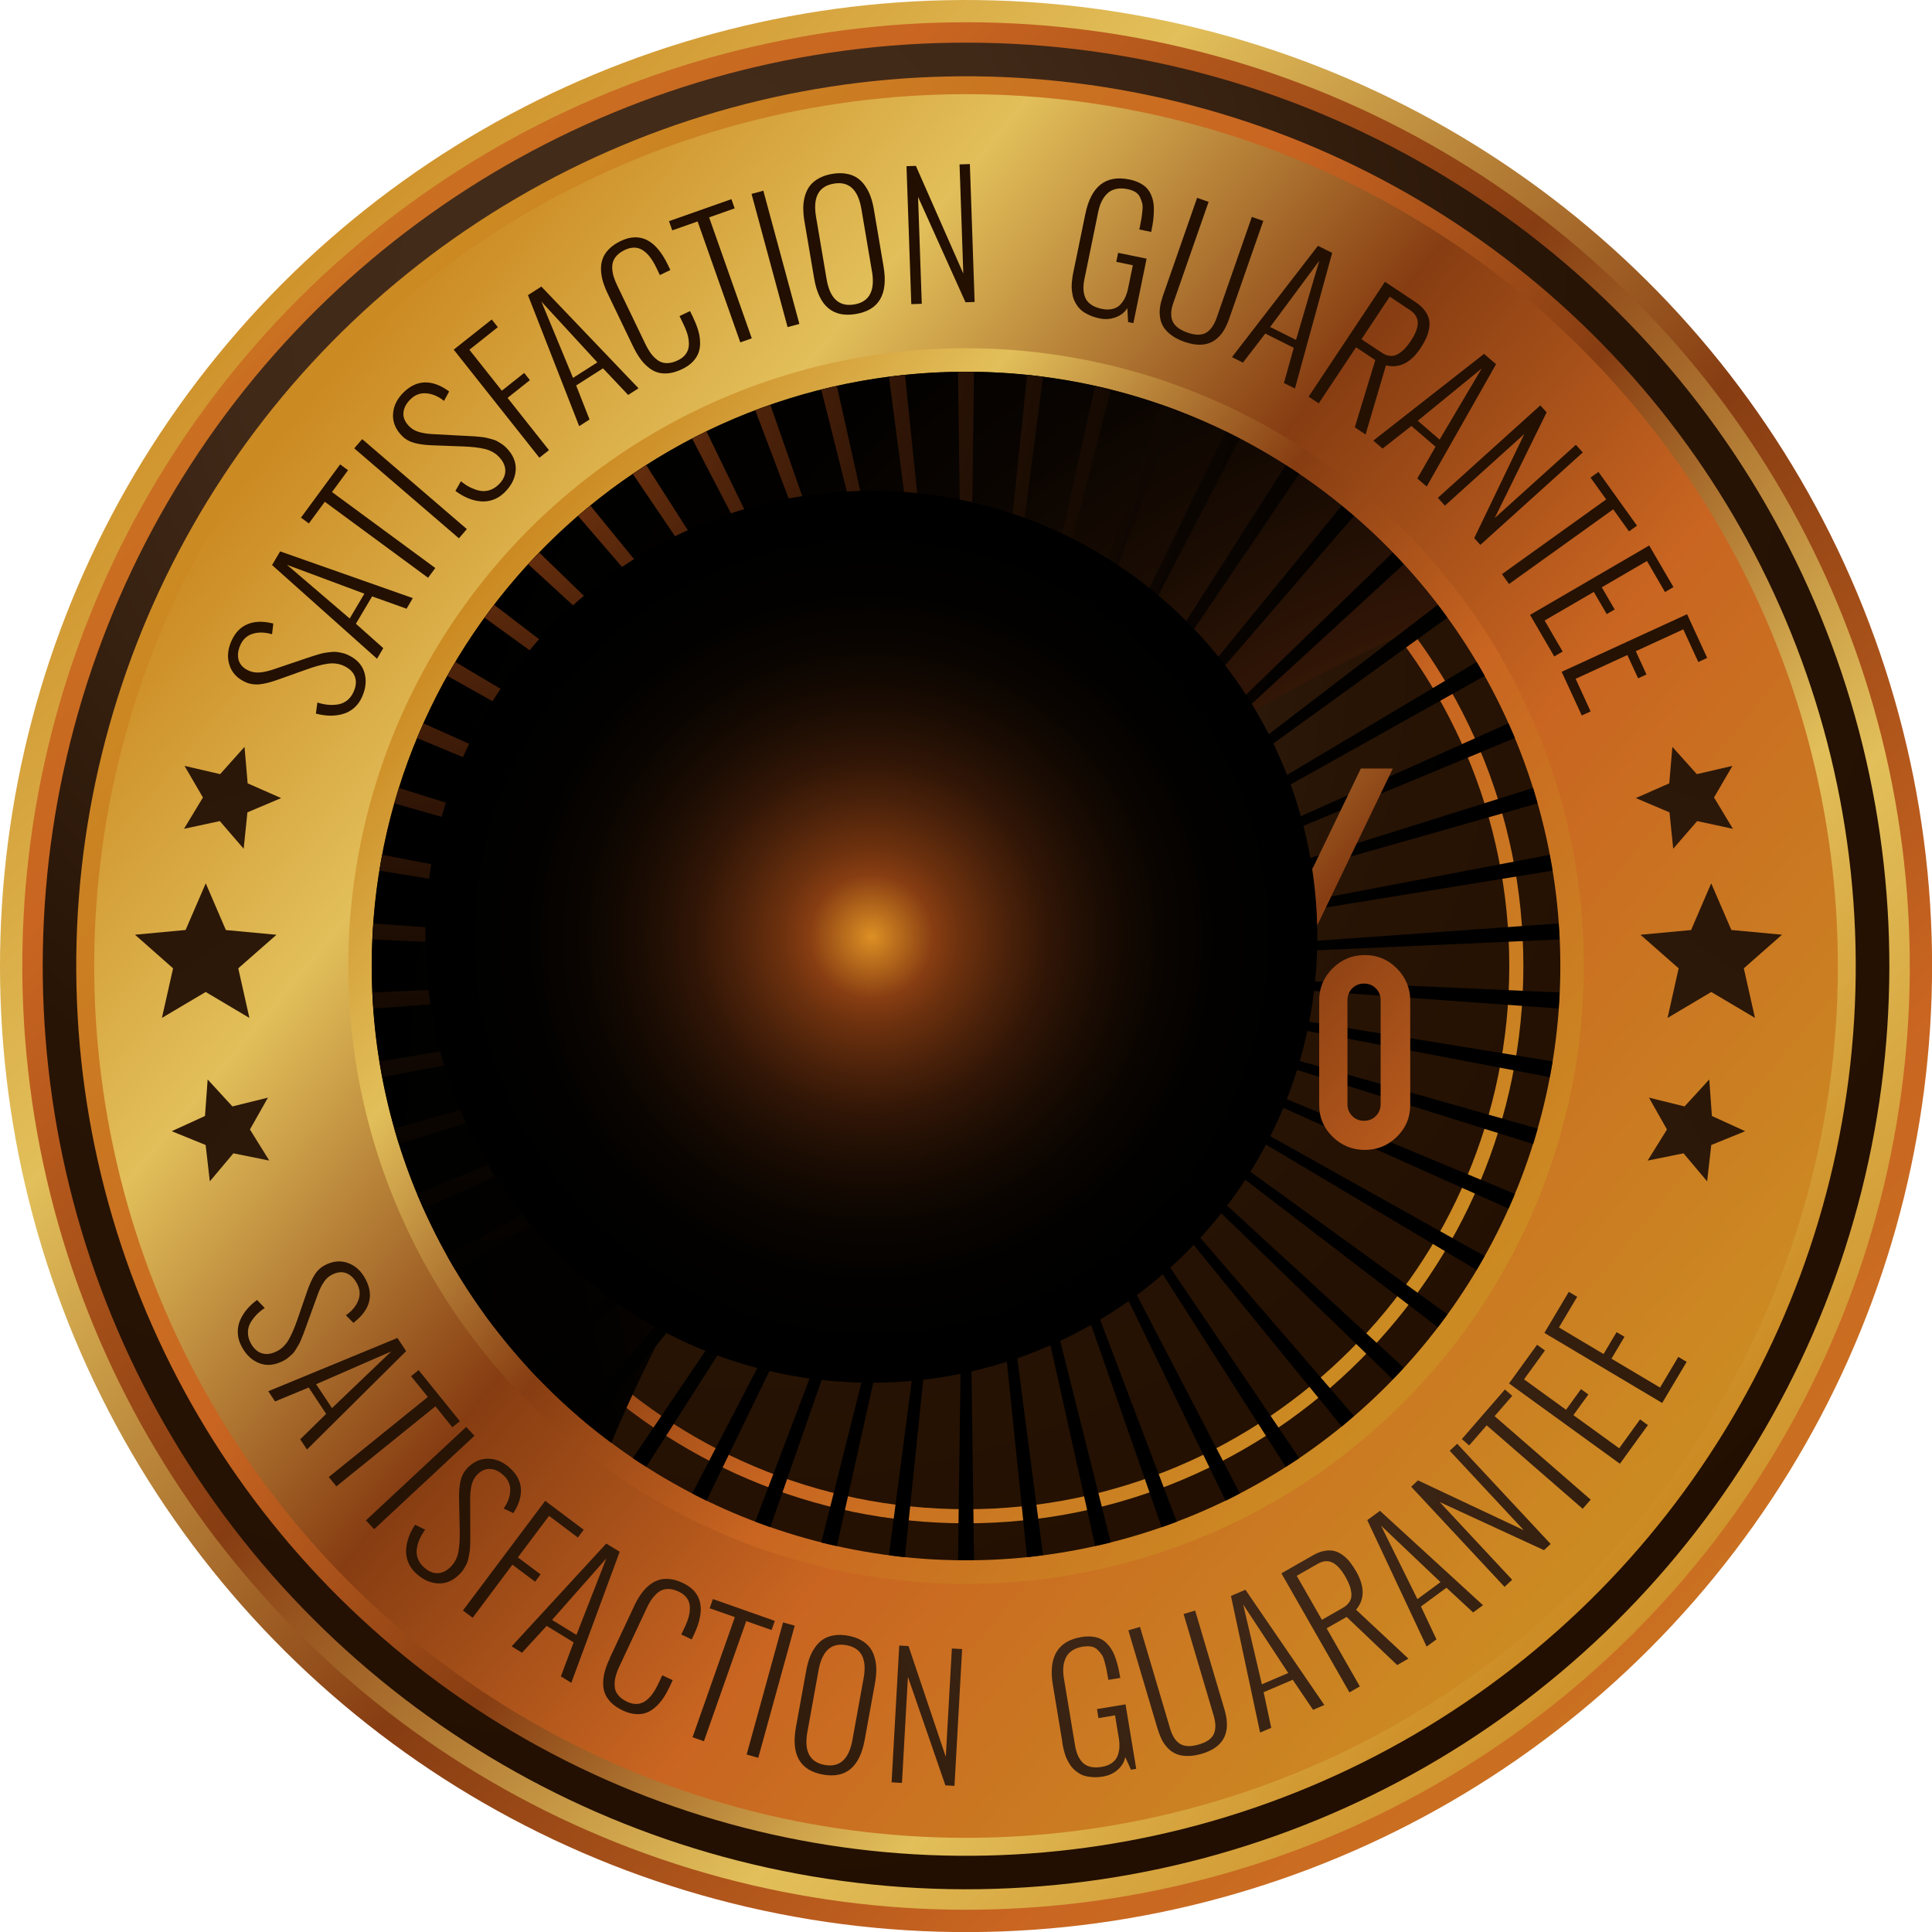 <?xml version="1.0" encoding="UTF-8"?>
<svg xmlns="http://www.w3.org/2000/svg" xmlns:xlink="http://www.w3.org/1999/xlink" viewBox="0 0 327.51 327.51">
  <defs>
    <style>
      .cls-1 {
        fill: url(#radial-gradient-3);
      }

      .cls-1, .cls-2, .cls-3, .cls-4, .cls-5, .cls-6, .cls-7, .cls-8, .cls-9, .cls-10, .cls-11, .cls-12, .cls-13, .cls-14, .cls-15, .cls-16, .cls-17, .cls-18, .cls-19, .cls-20, .cls-21, .cls-22, .cls-23, .cls-24, .cls-25, .cls-26, .cls-27, .cls-28, .cls-29, .cls-30, .cls-31, .cls-32, .cls-33, .cls-34, .cls-35, .cls-36, .cls-37, .cls-38, .cls-39, .cls-40, .cls-41, .cls-42, .cls-43, .cls-44, .cls-45, .cls-46, .cls-47, .cls-48, .cls-49, .cls-50, .cls-51, .cls-52, .cls-53, .cls-54, .cls-55, .cls-56, .cls-57, .cls-58, .cls-59, .cls-60, .cls-61, .cls-62, .cls-63 {
        stroke-width: 0px;
      }

      .cls-1, .cls-54, .cls-55 {
        mix-blend-mode: screen;
      }

      .cls-2 {
        fill: url(#linear-gradient);
      }

      .cls-3 {
        fill: url(#radial-gradient);
      }

      .cls-4 {
        fill: url(#radial-gradient-34);
      }

      .cls-5 {
        fill: url(#radial-gradient-35);
      }

      .cls-6 {
        fill: url(#radial-gradient-24);
      }

      .cls-7 {
        fill: url(#radial-gradient-28);
      }

      .cls-8 {
        fill: url(#radial-gradient-23);
      }

      .cls-9 {
        fill: url(#radial-gradient-29);
      }

      .cls-10 {
        fill: url(#radial-gradient-39);
      }

      .cls-11 {
        fill: url(#radial-gradient-36);
      }

      .cls-12 {
        fill: url(#radial-gradient-26);
      }

      .cls-13 {
        fill: url(#radial-gradient-27);
      }

      .cls-14 {
        fill: url(#radial-gradient-22);
      }

      .cls-15 {
        fill: url(#radial-gradient-37);
      }

      .cls-16 {
        fill: url(#radial-gradient-32);
      }

      .cls-17 {
        fill: url(#radial-gradient-33);
      }

      .cls-18 {
        fill: url(#radial-gradient-31);
      }

      .cls-19 {
        fill: url(#radial-gradient-38);
      }

      .cls-20 {
        fill: url(#radial-gradient-40);
      }

      .cls-21 {
        fill: url(#radial-gradient-30);
      }

      .cls-22 {
        fill: url(#radial-gradient-45);
      }

      .cls-23 {
        fill: url(#radial-gradient-43);
      }

      .cls-24 {
        fill: url(#radial-gradient-44);
      }

      .cls-25 {
        fill: url(#radial-gradient-49);
      }

      .cls-26 {
        fill: url(#radial-gradient-41);
      }

      .cls-27 {
        fill: url(#radial-gradient-42);
      }

      .cls-28 {
        fill: url(#radial-gradient-50);
      }

      .cls-29 {
        fill: url(#radial-gradient-25);
      }

      .cls-30 {
        fill: url(#radial-gradient-52);
      }

      .cls-31 {
        fill: url(#radial-gradient-51);
      }

      .cls-32 {
        fill: url(#radial-gradient-20);
      }

      .cls-33 {
        fill: url(#radial-gradient-21);
      }

      .cls-34 {
        fill: url(#radial-gradient-47);
      }

      .cls-35 {
        fill: url(#radial-gradient-48);
      }

      .cls-36 {
        fill: url(#radial-gradient-14);
      }

      .cls-37 {
        fill: url(#radial-gradient-13);
      }

      .cls-38 {
        fill: url(#radial-gradient-12);
      }

      .cls-39 {
        fill: url(#radial-gradient-15);
      }

      .cls-40 {
        fill: url(#radial-gradient-16);
      }

      .cls-41 {
        fill: url(#radial-gradient-11);
      }

      .cls-42 {
        fill: url(#radial-gradient-19);
      }

      .cls-43 {
        fill: url(#radial-gradient-18);
      }

      .cls-44 {
        fill: url(#radial-gradient-17);
      }

      .cls-45 {
        fill: url(#radial-gradient-10);
      }

      .cls-46 {
        fill: url(#linear-gradient-10);
      }

      .cls-47 {
        fill: url(#radial-gradient-2);
      }

      .cls-48 {
        fill: url(#radial-gradient-4);
      }

      .cls-49 {
        fill: url(#radial-gradient-6);
      }

      .cls-50 {
        fill: url(#radial-gradient-9);
      }

      .cls-51 {
        fill: url(#radial-gradient-8);
      }

      .cls-52 {
        fill: url(#radial-gradient-5);
      }

      .cls-53 {
        fill: url(#radial-gradient-7);
      }

      .cls-54 {
        fill: url(#radial-gradient-53);
      }

      .cls-55 {
        fill: url(#radial-gradient-46);
      }

      .cls-56 {
        fill: url(#linear-gradient-4);
      }

      .cls-57 {
        fill: url(#linear-gradient-2);
      }

      .cls-58 {
        fill: url(#linear-gradient-3);
      }

      .cls-59 {
        fill: url(#linear-gradient-8);
      }

      .cls-60 {
        fill: url(#linear-gradient-9);
      }

      .cls-61 {
        fill: url(#linear-gradient-7);
      }

      .cls-62 {
        fill: url(#linear-gradient-5);
      }

      .cls-63 {
        fill: url(#linear-gradient-6);
      }

      .cls-64 {
        isolation: isolate;
      }
    </style>
    <linearGradient id="linear-gradient" x1="36.55" y1="36.55" x2="352.47" y2="352.47" gradientTransform="translate(299.17 -24.12) rotate(80.78)" gradientUnits="userSpaceOnUse">
      <stop offset="0" stop-color="#cc8a22"/>
      <stop offset=".09" stop-color="#d5a13b"/>
      <stop offset=".21" stop-color="#e2bf5a"/>
      <stop offset=".45" stop-color="#873d12"/>
      <stop offset=".67" stop-color="#c96521"/>
      <stop offset="1" stop-color="#cc8a22"/>
    </linearGradient>
    <linearGradient id="linear-gradient-2" x1="-5483.79" y1="-11156.21" x2="-5175.15" y2="-10847.57" gradientTransform="translate(-3359.44 -11584.22) rotate(-170.78)" xlink:href="#linear-gradient"/>
    <radialGradient id="radial-gradient" cx="110.23" cy="52.62" fx="110.23" fy="52.62" r="302.83" gradientTransform="translate(324.45 -3) rotate(88.94)" gradientUnits="userSpaceOnUse">
      <stop offset="0" stop-color="#452d1a"/>
      <stop offset=".23" stop-color="#412918"/>
      <stop offset=".52" stop-color="#271405"/>
      <stop offset="1" stop-color="#210e00"/>
    </radialGradient>
    <linearGradient id="linear-gradient-3" x1="-5474.72" y1="-11127.74" x2="-5247.05" y2="-10938.4" gradientTransform="translate(-4943.85 -10987.04) rotate(-178.7)" xlink:href="#linear-gradient"/>
    <linearGradient id="linear-gradient-4" x1="50.87" y1="69.87" x2="273.96" y2="255.41" gradientTransform="translate(28.35 -24.12) rotate(9.22)" xlink:href="#linear-gradient"/>
    <linearGradient id="linear-gradient-5" x1="83.76" y1="97.23" x2="241.84" y2="228.7" gradientTransform="translate(315.49 -11.2) rotate(85.93)" xlink:href="#linear-gradient"/>
    <radialGradient id="radial-gradient-2" cx="-5324.67" cy="-10978.73" fx="-5324.67" fy="-10978.73" r="194.91" gradientTransform="translate(10458.19 -6503.52) rotate(-97.02)" gradientUnits="userSpaceOnUse">
      <stop offset=".06" stop-color="#412918"/>
      <stop offset=".52" stop-color="#271405"/>
      <stop offset="1" stop-color="#210e00"/>
    </radialGradient>
    <linearGradient id="linear-gradient-6" x1="91.59" y1="103.74" x2="234.2" y2="222.35" gradientTransform="matrix(1,0,0,1,0,0)" xlink:href="#linear-gradient"/>
    <radialGradient id="radial-gradient-3" cx="262.96" cy="189.6" fx="262.96" fy="189.6" r="217.96" gradientUnits="userSpaceOnUse">
      <stop offset="0" stop-color="#e3be88"/>
      <stop offset=".05" stop-color="#dd9024"/>
      <stop offset=".14" stop-color="#873d12"/>
      <stop offset=".2" stop-color="#6d310e"/>
      <stop offset=".3" stop-color="#4c220a"/>
      <stop offset=".4" stop-color="#301506"/>
      <stop offset=".52" stop-color="#1a0c03"/>
      <stop offset=".64" stop-color="#0b0501"/>
      <stop offset=".78" stop-color="#020100"/>
      <stop offset="1" stop-color="#000"/>
    </radialGradient>
    <radialGradient id="radial-gradient-4" cx="485.11" cy="97.84" fx="485.11" fy="97.84" r="237.02" gradientTransform="translate(-284.77 127.95) rotate(2.97)" xlink:href="#radial-gradient-2"/>
    <radialGradient id="radial-gradient-5" cx="485.1" cy="97.84" fx="485.1" fy="97.84" r="237.01" gradientTransform="translate(-284.77 127.95) rotate(2.97)" xlink:href="#radial-gradient-2"/>
    <radialGradient id="radial-gradient-6" cx="485.11" cy="97.85" fx="485.11" fy="97.85" r="237.04" gradientTransform="translate(-284.77 127.95) rotate(2.97)" xlink:href="#radial-gradient-2"/>
    <radialGradient id="radial-gradient-7" cx="485.11" cy="97.84" fx="485.11" fy="97.84" r="237.02" gradientTransform="translate(-284.77 127.95) rotate(2.97)" xlink:href="#radial-gradient-2"/>
    <radialGradient id="radial-gradient-8" cx="485.11" cy="97.84" fx="485.11" fy="97.84" r="237.03" gradientTransform="translate(-284.77 127.95) rotate(2.97)" xlink:href="#radial-gradient-2"/>
    <radialGradient id="radial-gradient-9" cx="485.09" cy="97.83" fx="485.09" fy="97.83" r="237" gradientTransform="translate(-284.77 127.95) rotate(2.97)" xlink:href="#radial-gradient-2"/>
    <radialGradient id="radial-gradient-10" cx="485.1" cy="97.84" fx="485.1" fy="97.84" r="237.02" gradientTransform="translate(-284.77 127.95) rotate(2.97)" xlink:href="#radial-gradient-2"/>
    <radialGradient id="radial-gradient-11" cx="485.1" cy="97.83" fx="485.1" fy="97.83" r="237.01" gradientTransform="translate(-284.77 127.95) rotate(2.97)" xlink:href="#radial-gradient-2"/>
    <radialGradient id="radial-gradient-12" cx="485.1" cy="97.84" fx="485.1" fy="97.84" r="237.02" gradientTransform="translate(-284.77 127.95) rotate(2.97)" xlink:href="#radial-gradient-2"/>
    <radialGradient id="radial-gradient-13" cx="485.1" cy="97.83" fx="485.1" fy="97.83" r="237" gradientTransform="translate(-284.77 127.95) rotate(2.97)" xlink:href="#radial-gradient-2"/>
    <radialGradient id="radial-gradient-14" cx="485.1" cy="97.84" fx="485.1" fy="97.84" r="237.02" gradientTransform="translate(-284.77 127.95) rotate(2.97)" xlink:href="#radial-gradient-2"/>
    <radialGradient id="radial-gradient-15" cx="485.1" cy="97.85" fx="485.1" fy="97.85" r="237.02" gradientTransform="translate(-284.77 127.95) rotate(2.97)" xlink:href="#radial-gradient-2"/>
    <radialGradient id="radial-gradient-16" cx="485.1" cy="97.83" fx="485.1" fy="97.83" r="237" gradientTransform="translate(-284.77 127.95) rotate(2.97)" xlink:href="#radial-gradient-2"/>
    <radialGradient id="radial-gradient-17" cx="485.1" cy="97.83" fx="485.1" fy="97.83" r="237" gradientTransform="translate(-284.77 127.95) rotate(2.97)" xlink:href="#radial-gradient-2"/>
    <radialGradient id="radial-gradient-18" cx="485.1" cy="97.83" fx="485.1" fy="97.83" r="237.01" gradientTransform="translate(-284.77 127.95) rotate(2.97)" xlink:href="#radial-gradient-2"/>
    <radialGradient id="radial-gradient-19" cx="485.1" cy="97.85" fx="485.1" fy="97.85" r="237.03" gradientTransform="translate(-284.77 127.95) rotate(2.97)" xlink:href="#radial-gradient-2"/>
    <radialGradient id="radial-gradient-20" cx="485.1" cy="97.84" fx="485.1" fy="97.84" r="237.01" gradientTransform="translate(-284.77 127.95) rotate(2.97)" xlink:href="#radial-gradient-2"/>
    <radialGradient id="radial-gradient-21" cx="485.1" cy="97.83" fx="485.1" fy="97.83" r="237.01" gradientTransform="translate(-284.77 127.95) rotate(2.97)" xlink:href="#radial-gradient-2"/>
    <radialGradient id="radial-gradient-22" cx="485.1" cy="97.83" fx="485.1" fy="97.83" r="237" gradientTransform="translate(-284.77 127.95) rotate(2.97)" xlink:href="#radial-gradient-2"/>
    <radialGradient id="radial-gradient-23" cx="485.1" cy="97.83" fx="485.1" fy="97.83" r="237.01" gradientTransform="translate(-284.77 127.95) rotate(2.97)" xlink:href="#radial-gradient-2"/>
    <radialGradient id="radial-gradient-24" cx="485.1" cy="97.83" fx="485.1" fy="97.83" r="237" gradientTransform="translate(-284.77 127.95) rotate(2.97)" xlink:href="#radial-gradient-2"/>
    <radialGradient id="radial-gradient-25" cx="107.24" cy="293.03" fx="107.24" fy="293.03" r="237.01" gradientTransform="translate(88.94 -42.75) rotate(-.93)" xlink:href="#radial-gradient-2"/>
    <radialGradient id="radial-gradient-26" cx="107.24" cy="293.03" fx="107.24" fy="293.03" r="237.01" gradientTransform="translate(88.94 -42.75) rotate(-.93)" xlink:href="#radial-gradient-2"/>
    <radialGradient id="radial-gradient-27" cx="107.22" cy="293.03" fx="107.22" fy="293.03" r="237" gradientTransform="translate(88.94 -42.75) rotate(-.93)" xlink:href="#radial-gradient-2"/>
    <radialGradient id="radial-gradient-28" cx="107.25" cy="293.03" fx="107.25" fy="293.03" r="237.04" gradientTransform="translate(88.94 -42.75) rotate(-.93)" xlink:href="#radial-gradient-2"/>
    <radialGradient id="radial-gradient-29" cx="107.23" cy="293.03" fx="107.23" fy="293.03" r="237.01" gradientTransform="translate(88.94 -42.75) rotate(-.93)" xlink:href="#radial-gradient-2"/>
    <radialGradient id="radial-gradient-30" cx="107.24" cy="293.03" fx="107.24" fy="293.03" r="237.04" gradientTransform="translate(88.94 -42.75) rotate(-.93)" xlink:href="#radial-gradient-2"/>
    <radialGradient id="radial-gradient-31" cx="107.25" cy="293.03" fx="107.25" fy="293.03" r="237.04" gradientTransform="translate(88.94 -42.75) rotate(-.93)" xlink:href="#radial-gradient-2"/>
    <radialGradient id="radial-gradient-32" cx="107.24" cy="293.03" fx="107.24" fy="293.03" r="237.03" gradientTransform="translate(88.94 -42.75) rotate(-.93)" xlink:href="#radial-gradient-2"/>
    <radialGradient id="radial-gradient-33" cx="107.23" cy="293.03" fx="107.23" fy="293.03" r="237.01" gradientTransform="translate(88.94 -42.75) rotate(-.93)" xlink:href="#radial-gradient-2"/>
    <radialGradient id="radial-gradient-34" cx="107.24" cy="293.03" fx="107.24" fy="293.03" r="237.04" gradientTransform="translate(88.94 -42.75) rotate(-.93)" xlink:href="#radial-gradient-2"/>
    <radialGradient id="radial-gradient-35" cx="107.24" cy="293.03" fx="107.24" fy="293.03" r="237.03" gradientTransform="translate(88.94 -42.75) rotate(-.93)" xlink:href="#radial-gradient-2"/>
    <radialGradient id="radial-gradient-36" cx="107.23" cy="293.03" fx="107.23" fy="293.03" r="237.02" gradientTransform="translate(88.94 -42.75) rotate(-.93)" xlink:href="#radial-gradient-2"/>
    <radialGradient id="radial-gradient-37" cx="107.23" cy="293.04" fx="107.23" fy="293.04" r="237.01" gradientTransform="translate(88.94 -42.75) rotate(-.93)" xlink:href="#radial-gradient-2"/>
    <radialGradient id="radial-gradient-38" cx="107.23" cy="293.03" fx="107.23" fy="293.03" r="237.02" gradientTransform="translate(88.94 -42.75) rotate(-.93)" xlink:href="#radial-gradient-2"/>
    <radialGradient id="radial-gradient-39" cx="107.23" cy="293.04" fx="107.23" fy="293.04" r="237" gradientTransform="translate(88.94 -42.75) rotate(-.93)" xlink:href="#radial-gradient-2"/>
    <radialGradient id="radial-gradient-40" cx="107.23" cy="293.03" fx="107.23" fy="293.03" r="237.02" gradientTransform="translate(88.94 -42.75) rotate(-.93)" xlink:href="#radial-gradient-2"/>
    <radialGradient id="radial-gradient-41" cx="107.24" cy="293.03" fx="107.24" fy="293.03" r="237.02" gradientTransform="translate(88.94 -42.75) rotate(-.93)" xlink:href="#radial-gradient-2"/>
    <radialGradient id="radial-gradient-42" cx="107.23" cy="293.04" fx="107.23" fy="293.04" r="237.02" gradientTransform="translate(88.94 -42.75) rotate(-.93)" xlink:href="#radial-gradient-2"/>
    <radialGradient id="radial-gradient-43" cx="107.24" cy="293.04" fx="107.24" fy="293.04" r="237" gradientTransform="translate(88.94 -42.75) rotate(-.93)" xlink:href="#radial-gradient-2"/>
    <radialGradient id="radial-gradient-44" cx="107.24" cy="293.04" fx="107.24" fy="293.04" r="237" gradientTransform="translate(88.94 -42.75) rotate(-.93)" xlink:href="#radial-gradient-2"/>
    <radialGradient id="radial-gradient-45" cx="107.24" cy="293.04" fx="107.24" fy="293.04" r="237.01" gradientTransform="translate(88.94 -42.75) rotate(-.93)" xlink:href="#radial-gradient-2"/>
    <radialGradient id="radial-gradient-46" cx="67.92" cy="50.35" fx="67.92" fy="50.35" r="216.5" xlink:href="#radial-gradient-3"/>
    <radialGradient id="radial-gradient-47" cx="169.99" cy="334.92" fx="169.99" fy="334.92" r="475.39" gradientTransform="matrix(1,0,0,1,0,0)" xlink:href="#radial-gradient-2"/>
    <radialGradient id="radial-gradient-48" cx="-1710.29" cy="868.52" fx="-1710.29" fy="868.52" r="342.26" gradientTransform="translate(1591.63 -1084.16) rotate(-18.43)" xlink:href="#radial-gradient-2"/>
    <radialGradient id="radial-gradient-49" cx="1884.11" cy="-932.8" fx="1884.11" fy="-932.8" r="342.25" gradientTransform="translate(-1922.15 539.83) rotate(19.25)" xlink:href="#radial-gradient-2"/>
    <radialGradient id="radial-gradient-50" cx="-5456.1" cy="334.92" fx="-5456.1" fy="334.92" r="475.38" gradientTransform="translate(-5301.13) rotate(-180) scale(1 -1)" xlink:href="#radial-gradient-2"/>
    <radialGradient id="radial-gradient-51" cx="-7048.03" cy="-909.97" fx="-7048.03" fy="-909.97" r="342.28" gradientTransform="translate(-6892.76 -1084.16) rotate(-161.57) scale(1 -1)" xlink:href="#radial-gradient-2"/>
    <radialGradient id="radial-gradient-52" cx="-3427.34" cy="922.07" fx="-3427.34" fy="922.07" r="342.26" gradientTransform="translate(-3378.98 539.83) rotate(160.75) scale(1 -1)" xlink:href="#radial-gradient-2"/>
    <linearGradient id="linear-gradient-7" x1="90.61" y1="147.24" x2="267.43" y2="299.02" gradientTransform="matrix(1,0,0,1,0,0)" xlink:href="#linear-gradient"/>
    <linearGradient id="linear-gradient-8" x1="102.36" y1="133.55" x2="279.18" y2="285.33" gradientTransform="matrix(1,0,0,1,0,0)" xlink:href="#linear-gradient"/>
    <linearGradient id="linear-gradient-9" x1="118.3" y1="114.98" x2="295.12" y2="266.76" gradientTransform="matrix(1,0,0,1,0,0)" xlink:href="#linear-gradient"/>
    <linearGradient id="linear-gradient-10" x1="136.71" y1="93.53" x2="313.53" y2="245.31" gradientTransform="matrix(1,0,0,1,0,0)" xlink:href="#linear-gradient"/>
    <radialGradient id="radial-gradient-53" cx="147.71" cy="158.8" fx="147.71" fy="158.8" r="75.6" gradientUnits="userSpaceOnUse">
      <stop offset="0" stop-color="#dd9024"/>
      <stop offset=".14" stop-color="#873d12"/>
      <stop offset=".2" stop-color="#6d310e"/>
      <stop offset=".3" stop-color="#4c220a"/>
      <stop offset=".4" stop-color="#301506"/>
      <stop offset=".52" stop-color="#1a0c03"/>
      <stop offset=".64" stop-color="#0b0501"/>
      <stop offset=".78" stop-color="#020100"/>
      <stop offset="1" stop-color="#000"/>
    </radialGradient>
  </defs>
  <g class="cls-64">
    <g id="Layer_2" data-name="Layer 2">
      <g id="Capa_1" data-name="Capa 1">
        <g>
          <g>
            <circle class="cls-2" cx="163.76" cy="163.76" r="163.76" transform="translate(-24.12 299.17) rotate(-80.78)"/>
            <circle class="cls-57" cx="163.76" cy="163.76" r="159.98" transform="translate(-24.12 28.35) rotate(-9.22)"/>
            <circle class="cls-3" cx="163.76" cy="163.76" r="156.52" transform="translate(-3 324.45) rotate(-88.94)"/>
            <circle class="cls-58" cx="163.76" cy="163.76" r="150.83" transform="translate(-3.68 3.76) rotate(-1.3)"/>
            <circle class="cls-56" cx="163.76" cy="163.76" r="147.79" transform="translate(-24.12 28.35) rotate(-9.22)"/>
            <circle class="cls-62" cx="163.76" cy="163.76" r="104.73" transform="translate(-11.2 315.49) rotate(-85.93)"/>
            <circle class="cls-47" cx="163.76" cy="163.76" r="100.74" transform="translate(-18.78 306.28) rotate(-82.98)"/>
            <path class="cls-63" d="M163.76,69.27c-52.18,0-94.48,42.3-94.48,94.48s42.3,94.48,94.48,94.48,94.48-42.3,94.48-94.48-42.3-94.48-94.48-94.48ZM163.76,255.84c-50.86,0-92.09-41.23-92.09-92.09s41.23-92.09,92.09-92.09,92.09,41.23,92.09,92.09-41.23,92.09-92.09,92.09Z"/>
            <path class="cls-1" d="M103.63,244.59c26.52-63.25,77.98-114.25,141.53-140.16-18.32-25.1-47.95-41.42-81.41-41.42-55.64,0-100.74,45.1-100.74,100.74,0,33.1,15.97,62.47,40.62,80.84Z"/>
            <g>
              <path class="cls-48" d="M53.55,120.97l.25-1.88c.63.2,1.23.33,1.81.38.58.06,1.15.03,1.72-.06.56-.1,1.07-.33,1.53-.69.46-.37.82-.85,1.09-1.46.43-.97.49-1.84.19-2.61-.3-.77-.95-1.37-1.93-1.81-.82-.36-1.72-.47-2.7-.32-.98.14-2.17.47-3.58.98l-5,1.78c-1.09.39-2.06.63-2.91.72-.85.09-1.64-.03-2.37-.35-1.4-.62-2.31-1.58-2.74-2.87-.43-1.29-.33-2.65.31-4.1.62-1.4,1.52-2.35,2.69-2.85,1.17-.5,2.57-.56,4.2-.18l.22.05-.21,1.81-.19-.05c-1.14-.3-2.19-.31-3.13-.01-.95.3-1.63.93-2.06,1.9-.42.95-.51,1.8-.28,2.58.24.77.82,1.37,1.75,1.78.56.25,1.19.34,1.87.28.68-.06,1.45-.24,2.31-.53l4.81-1.63c.13-.05.45-.15.95-.32.51-.17.84-.28,1-.33.16-.05.47-.14.93-.28.45-.13.79-.21,1-.24.22-.03.52-.07.92-.12.4-.05.72-.06.99-.03.26.03.56.08.9.15.34.07.66.17.95.3,1.53.67,2.5,1.67,2.91,2.97.41,1.31.29,2.71-.37,4.2-.34.76-.79,1.39-1.36,1.88-.57.49-1.21.84-1.91,1.03-.7.2-1.44.29-2.2.28-.76-.02-1.55-.14-2.36-.35Z"/>
              <path class="cls-52" d="M64.97,109.88l-1.06,1.79-17.79-15.88,1.37-2.32,22.49,7.92-1.06,1.8-5.84-2.09-2.75,4.64,4.64,4.13ZM59.28,104.85l2.49-4.21-13.12-4.89,10.63,9.1Z"/>
              <path class="cls-49" d="M72.56,97.94l-17.5-12.88-2.7,3.67-1.34-.98,6.64-9.03,1.34.99-2.72,3.7,17.51,12.88-1.23,1.66Z"/>
              <path class="cls-53" d="M77.79,91.25l-17.74-15.25,1.35-1.56,17.74,15.25-1.35,1.57Z"/>
              <path class="cls-51" d="M77.2,83.23l.93-1.65c.51.42,1.02.76,1.54,1.02.52.26,1.06.46,1.61.58.56.12,1.12.09,1.69-.08.56-.17,1.08-.49,1.55-.95.76-.74,1.14-1.53,1.14-2.35,0-.83-.37-1.63-1.13-2.4-.62-.64-1.42-1.07-2.38-1.3-.96-.23-2.19-.37-3.69-.42l-5.3-.2c-1.16-.04-2.15-.18-2.97-.41-.82-.23-1.51-.63-2.07-1.21-1.07-1.09-1.57-2.32-1.49-3.68.08-1.36.68-2.59,1.81-3.69,1.1-1.07,2.28-1.62,3.55-1.66,1.27-.04,2.6.43,3.97,1.4l.18.13-.87,1.6-.15-.12c-.94-.71-1.91-1.1-2.9-1.17-.99-.07-1.86.26-2.62,1-.74.72-1.14,1.48-1.21,2.29-.07.8.25,1.57.97,2.3.43.44.97.76,1.63.96.65.2,1.44.32,2.34.37l5.07.27c.14,0,.47.03,1.01.05.53.03.89.05,1.06.06.17.01.49.04.96.09.47.05.81.1,1.02.15.21.05.51.13.89.23.39.1.7.21.93.34.23.13.49.29.78.48.29.19.54.4.77.63,1.17,1.19,1.7,2.47,1.6,3.84-.1,1.37-.74,2.62-1.9,3.76-.6.58-1.25,1-1.96,1.24-.71.24-1.43.33-2.16.25-.72-.07-1.44-.26-2.14-.56-.7-.3-1.39-.7-2.06-1.2Z"/>
              <path class="cls-50" d="M91.44,77.6l-14.53-18.33,6.45-5.11,1.03,1.3-4.82,3.83,5.5,6.94,3.79-3.01.97,1.22-3.79,3.01,7.02,8.86-1.62,1.28Z"/>
              <path class="cls-45" d="M99.93,71.12l-1.75,1.12-8.68-22.21,2.27-1.45,16.47,17.24-1.76,1.13-4.26-4.51-4.55,2.9,2.27,5.78ZM97.14,64.06l4.12-2.63-9.48-10.3,5.36,12.93Z"/>
              <path class="cls-41" d="M107.28,58.65l-4.24-8.83c-.36-.75-.64-1.46-.84-2.12-.19-.66-.3-1.33-.32-2-.02-.67.08-1.3.29-1.86.21-.57.56-1.11,1.07-1.62.5-.51,1.15-.96,1.95-1.35,3.3-1.58,5.98-.24,8.04,4.05l.41.85-1.78.86-.61-1.27c-.33-.68-.67-1.25-1.02-1.72-.35-.48-.75-.87-1.19-1.17-.44-.31-.92-.47-1.45-.49-.53-.02-1.09.11-1.69.4-.54.26-.97.56-1.3.9-.33.34-.55.7-.68,1.09-.12.38-.17.81-.13,1.27.04.46.13.92.28,1.38.15.46.35.96.62,1.5l4.65,9.67c.33.69.67,1.27,1.01,1.74.34.46.74.85,1.18,1.16.45.31.95.47,1.52.47.56,0,1.18-.15,1.84-.47.6-.28,1.05-.64,1.36-1.07.31-.43.48-.91.52-1.45.03-.54-.03-1.09-.17-1.67-.15-.57-.39-1.19-.71-1.87l-.7-1.45,1.78-.85.5,1.03c.35.74.64,1.44.84,2.1.21.66.33,1.32.36,1.99.04.67-.04,1.29-.22,1.84-.18.56-.51,1.09-.98,1.59-.47.5-1.09.94-1.85,1.3-.82.39-1.59.62-2.31.7-.73.07-1.37.01-1.94-.18-.57-.19-1.11-.51-1.62-.96-.51-.44-.95-.94-1.34-1.51-.39-.56-.76-1.22-1.12-1.97Z"/>
              <path class="cls-38" d="M125.49,58.03l-7.23-20.49-4.3,1.51-.55-1.56,10.58-3.73.55,1.56-4.33,1.53,7.23,20.5-1.95.69Z"/>
              <path class="cls-37" d="M133.51,55.45l-6.11-22.58,2-.54,6.11,22.58-1.99.54Z"/>
              <path class="cls-36" d="M138.01,47.18l-1.64-9.66c-.14-.81-.2-1.57-.2-2.27,0-.7.1-1.37.28-2.03.19-.65.46-1.22.83-1.71.37-.49.87-.91,1.51-1.27.64-.35,1.39-.61,2.27-.76.88-.15,1.68-.16,2.4-.03.72.12,1.33.36,1.84.7.51.34.96.79,1.34,1.34.39.55.7,1.16.94,1.82.24.66.43,1.4.56,2.21l1.64,9.67c.8,4.7-.77,7.38-4.69,8.04-3.92.66-6.28-1.35-7.08-6.05ZM147.81,45.99l-1.79-10.57c-.56-3.3-2.12-4.73-4.68-4.29-2.56.43-3.56,2.3-3.01,5.6l1.79,10.57c.56,3.31,2.12,4.74,4.69,4.31,2.56-.43,3.56-2.31,3.01-5.61Z"/>
              <path class="cls-39" d="M154.48,51.55l-.81-23.38,1.59-.05,8.04,18.26-.64-18.51,1.75-.06.81,23.38-1.55.05-8.04-17.86.63,18.12-1.78.06Z"/>
              <path class="cls-40" d="M181.98,46.02l2-9.72c.97-4.74,3.47-6.7,7.49-5.87.64.13,1.2.32,1.69.57.49.25.89.53,1.2.85.31.32.56.7.75,1.13.19.43.33.88.4,1.32.08.44.11.94.09,1.51-.01.57-.06,1.11-.12,1.63-.07.52-.17,1.09-.3,1.72l-.03.16-2.02-.42.04-.17s.02-.09.04-.17c.13-.65.22-1.14.28-1.47.06-.33.11-.78.17-1.34.06-.56.05-.99-.04-1.31-.08-.32-.21-.66-.37-1.02-.17-.36-.43-.65-.79-.87-.36-.22-.81-.38-1.34-.49-.75-.15-1.41-.16-2-.01-.59.14-1.07.41-1.46.8-.39.39-.7.84-.93,1.33-.24.5-.42,1.06-.55,1.69l-2.35,11.45c-.12.59-.18,1.12-.16,1.61,0,.49.1.97.27,1.45.18.48.5.89.98,1.23.47.35,1.1.59,1.86.75.7.15,1.33.14,1.87,0,.55-.14.99-.41,1.33-.79.34-.38.6-.79.8-1.23.19-.44.35-.94.46-1.5l.8-3.87-2.81-.58.31-1.53,4.83.99-2.24,10.93-.89-.18-.14-2.36c-.46.73-1.13,1.25-1.99,1.56-.86.31-1.76.38-2.7.18-.61-.13-1.16-.3-1.65-.51-.49-.22-.9-.45-1.24-.7-.33-.25-.62-.55-.87-.89-.24-.34-.42-.67-.56-.98-.14-.32-.24-.67-.3-1.06-.07-.39-.11-.74-.12-1.05-.01-.31,0-.65.04-1.03.04-.38.07-.69.11-.92.04-.23.09-.5.15-.8Z"/>
              <path class="cls-44" d="M197.12,50.19l5.81-16.65,1.95.68-5.97,17.11c-.45,1.26-.49,2.31-.13,3.13.35.82,1.21,1.47,2.58,1.94,1.28.45,2.31.45,3.07.02.77-.44,1.37-1.28,1.81-2.54l5.97-17.11,1.94.68-5.81,16.66c-1.34,3.85-3.85,5.13-7.52,3.85-.88-.31-1.62-.68-2.22-1.12-.6-.44-1.05-.91-1.36-1.4-.3-.49-.5-1.04-.59-1.63-.09-.6-.09-1.18,0-1.76.09-.58.25-1.2.47-1.86Z"/>
              <path class="cls-43" d="M210.7,61.47l-1.86-.93,14.58-18.87,2.41,1.2-6.31,22.99-1.87-.93,1.67-5.97-4.83-2.41-3.79,4.92ZM215.32,55.43l4.38,2.19,3.95-13.43-8.33,11.24Z"/>
              <path class="cls-42" d="M221.83,67.25l12.95-19.48,5.19,3.45c.66.44,1.17.91,1.55,1.42.38.51.62,1.02.73,1.52.11.5.11,1.03,0,1.6-.1.57-.28,1.11-.52,1.63-.24.52-.55,1.06-.93,1.64-1.65,2.48-3.6,3.45-5.86,2.91l-3.45,11.72-1.83-1.22,3.48-11.4-3.27-2.17-6.32,9.51-1.72-1.14ZM230.79,57.5l3.47,2.3c.49.33.97.5,1.44.53.47.03.91-.08,1.32-.33.41-.25.78-.55,1.11-.89.33-.35.66-.78,1-1.28.28-.41.5-.8.68-1.16.18-.36.32-.74.42-1.12.1-.39.13-.75.09-1.09-.04-.33-.16-.66-.37-.99-.21-.32-.51-.62-.9-.88l-3.46-2.3-4.79,7.21Z"/>
              <path class="cls-32" d="M234.38,76.05l-1.58-1.36,18.77-14.7,2.04,1.75-11.76,20.74-1.59-1.37,3.09-5.38-4.09-3.52-4.88,3.83ZM240.34,71.33l3.7,3.19,7.13-12.05-10.84,8.86Z"/>
              <path class="cls-33" d="M243.74,84.39l17.37-15.67,1.07,1.18-8.79,17.91,13.75-12.41,1.17,1.3-17.36,15.67-1.04-1.15,8.49-17.65-13.46,12.15-1.19-1.32Z"/>
              <path class="cls-14" d="M254.62,97.32l17.66-12.66-2.66-3.7,1.35-.96,6.53,9.11-1.35.97-2.68-3.74-17.66,12.66-1.2-1.68Z"/>
              <path class="cls-8" d="M259.36,104.24l20.21-11.77,4.11,7.05-1.43.84-3.06-5.26-7.66,4.46,2.19,3.76-1.35.78-2.19-3.76-8.34,4.85,3.06,5.26-1.43.83-4.1-7.05Z"/>
              <path class="cls-6" d="M264.74,113.88l21.25-9.76,3.41,7.41-1.51.69-2.54-5.53-8.05,3.7,1.81,3.95-1.42.65-1.82-3.95-8.77,4.03,2.54,5.53-1.5.69-3.41-7.41Z"/>
            </g>
            <g>
              <path class="cls-29" d="M43.58,220.37l1.3,1.36c-.54.36-1.02.75-1.42,1.17-.4.42-.74.88-1.02,1.37-.27.5-.41,1.04-.41,1.62,0,.58.15,1.17.45,1.75.49.93,1.12,1.52,1.91,1.77.78.24,1.65.12,2.6-.38.79-.41,1.43-1.04,1.93-1.89.49-.85.98-1.98,1.47-3.38l1.72-4.98c.38-1.09.79-1.99,1.24-2.7.45-.71,1.04-1.25,1.75-1.62,1.35-.7,2.66-.82,3.92-.35,1.27.47,2.26,1.4,2.98,2.79.7,1.35.88,2.64.55,3.85-.34,1.22-1.17,2.34-2.47,3.36l-.17.14-1.28-1.29.16-.11c.95-.69,1.6-1.5,1.95-2.42.36-.92.29-1.84-.19-2.78-.47-.91-1.08-1.51-1.82-1.81-.74-.3-1.56-.21-2.47.25-.55.28-1,.7-1.38,1.27-.38.56-.72,1.27-1.03,2.12l-1.72,4.74c-.05.12-.16.44-.34.94-.18.5-.3.83-.36.98-.06.16-.18.45-.36.89-.18.44-.33.75-.44.93-.11.18-.27.44-.48.79-.2.34-.4.6-.59.78-.19.18-.42.38-.68.6-.26.22-.53.4-.83.55-1.47.76-2.84.9-4.11.4-1.27-.49-2.28-1.46-3.02-2.9-.38-.74-.59-1.48-.61-2.22-.03-.75.1-1.45.38-2.12.28-.67.67-1.3,1.16-1.88.49-.58,1.07-1.12,1.74-1.6Z"/>
              <path class="cls-12" d="M46.62,237.56l-1.14-1.72,21.89-9.03,1.48,2.23-16.81,16.68-1.15-1.73,4.4-4.31-2.96-4.47-5.7,2.36ZM53.59,234.65l2.69,4.05,10.05-9.61-12.74,5.56Z"/>
              <path class="cls-13" d="M55.74,250.38l16.79-13.57-2.85-3.52,1.28-1.03,7,8.66-1.28,1.03-2.87-3.55-16.79,13.57-1.29-1.59Z"/>
              <path class="cls-7" d="M62.03,257.73l17-15.84,1.4,1.5-17,15.84-1.4-1.5Z"/>
              <path class="cls-9" d="M70.38,258.48l1.69.83c-.39.53-.69,1.05-.93,1.58-.23.53-.39,1.08-.48,1.64-.08.56-.03,1.12.17,1.66.2.55.54,1.05,1.03,1.49.77.71,1.57,1.04,2.39,1,.82-.04,1.59-.46,2.31-1.25.6-.66.99-1.47,1.16-2.43.17-.97.24-2.2.21-3.68l-.11-5.27c-.02-1.15.06-2.14.24-2.97.18-.82.54-1.53,1.08-2.12,1.03-1.12,2.21-1.68,3.56-1.68,1.35,0,2.6.53,3.76,1.59,1.12,1.02,1.74,2.17,1.84,3.43.1,1.26-.28,2.6-1.16,4.01l-.11.19-1.64-.77.1-.16c.65-.98.99-1.96,1-2.95.02-.98-.36-1.83-1.14-2.54-.75-.69-1.53-1.05-2.33-1.07-.8-.02-1.55.34-2.23,1.09-.41.45-.7,1.01-.85,1.67-.16.66-.24,1.44-.24,2.35l.02,5.04c0,.13,0,.47,0,1,0,.53,0,.89,0,1.05,0,.17-.01.49-.03.96-.02.47-.05.81-.1,1.02-.04.21-.1.52-.17.9-.07.39-.17.7-.28.94-.11.24-.25.5-.43.8-.17.3-.37.56-.59.8-1.12,1.22-2.35,1.82-3.72,1.79-1.36-.02-2.64-.58-3.84-1.67-.61-.56-1.06-1.18-1.34-1.87-.28-.69-.41-1.4-.38-2.12.04-.72.18-1.44.44-2.16.26-.71.61-1.42,1.07-2.11Z"/>
              <path class="cls-21" d="M78.48,273l13.94-18.58,6.53,4.9-.99,1.32-4.89-3.67-5.28,7.04,3.85,2.88-.93,1.24-3.85-2.88-6.74,8.99-1.64-1.23Z"/>
              <path class="cls-18" d="M88.49,280.17l-1.76-1.08,16.04-17.43,2.28,1.39-8.2,22.22-1.77-1.09,2.16-5.77-4.57-2.79-4.17,4.54ZM93.57,274.6l4.15,2.54,5.06-12.95-9.2,10.42Z"/>
              <path class="cls-16" d="M103.35,281.11l4.13-8.81c.35-.75.72-1.41,1.11-1.97.39-.57.83-1.07,1.34-1.51.51-.44,1.05-.75,1.62-.95.57-.2,1.21-.26,1.92-.2.71.06,1.46.29,2.26.66,3.29,1.54,3.93,4.45,1.93,8.73l-.4.85-1.77-.83.6-1.27c.32-.68.55-1.3.69-1.87.14-.57.19-1.12.16-1.65-.04-.53-.22-1.01-.53-1.43-.31-.42-.76-.77-1.36-1.05-.54-.25-1.04-.4-1.51-.44-.47-.03-.89.02-1.26.16-.37.14-.72.38-1.05.7-.33.32-.63.68-.89,1.08-.26.4-.52.87-.77,1.42l-4.52,9.64c-.33.69-.56,1.32-.7,1.87-.14.56-.19,1.1-.15,1.64.04.54.23,1.03.59,1.47.35.44.86.82,1.51,1.12.6.28,1.15.41,1.68.38.53-.03,1.01-.2,1.44-.51.43-.31.83-.7,1.17-1.18.35-.48.68-1.05,1-1.72l.68-1.45,1.77.83-.48,1.03c-.35.74-.71,1.4-1.09,1.96-.38.57-.81,1.08-1.31,1.53-.49.45-1.01.78-1.56.99-.54.21-1.16.29-1.84.24-.68-.04-1.4-.25-2.16-.6-.81-.38-1.48-.83-1.99-1.34-.51-.51-.87-1.05-1.08-1.61-.21-.56-.3-1.18-.28-1.85.02-.67.13-1.33.32-1.98.19-.65.46-1.35.82-2.1Z"/>
              <path class="cls-17" d="M117.4,294.49l7.17-20.36-4.27-1.5.55-1.56,10.5,3.7-.55,1.55-4.3-1.51-7.17,20.36-1.94-.68Z"/>
              <path class="cls-4" d="M126.57,297.43l6.17-22.4,1.98.55-6.18,22.4-1.97-.55Z"/>
              <path class="cls-5" d="M134.93,292.76l1.74-9.58c.15-.8.34-1.53.58-2.18.24-.65.56-1.25.95-1.79.39-.55.84-.99,1.35-1.32.51-.33,1.12-.56,1.84-.67.72-.12,1.51-.1,2.38.06.87.16,1.62.42,2.24.78.63.36,1.12.79,1.48,1.28.36.49.63,1.06.8,1.71.18.65.26,1.32.26,2.02,0,.69-.08,1.44-.22,2.25l-1.74,9.58c-.84,4.66-3.21,6.63-7.1,5.92-3.89-.7-5.41-3.39-4.56-8.04ZM144.5,294.96l1.9-10.48c.59-3.27-.38-5.13-2.93-5.59-2.54-.46-4.1.94-4.7,4.21l-1.9,10.48c-.6,3.27.38,5.14,2.92,5.61,2.54.46,4.11-.95,4.71-4.22Z"/>
              <path class="cls-11" d="M151.14,302.15l1.3-23.2,1.57.09,6.32,18.78,1.03-18.37,1.74.1-1.3,23.19-1.54-.09-6.35-18.39-1.01,17.98-1.77-.1Z"/>
              <path class="cls-15" d="M180.09,295.34l-1.61-9.72c-.79-4.74.83-7.45,4.85-8.11.64-.11,1.23-.13,1.78-.07.54.06,1.01.17,1.41.36.4.18.77.44,1.1.78.33.33.61.7.84,1.08.23.38.44.84.62,1.37.19.53.34,1.05.46,1.55.12.5.23,1.07.34,1.7l.03.16-2.02.33-.03-.17s-.02-.09-.03-.17c-.11-.65-.2-1.14-.27-1.47-.07-.33-.17-.76-.32-1.3-.14-.53-.31-.94-.5-1.2-.19-.26-.43-.54-.71-.81-.29-.28-.63-.45-1.05-.53-.41-.07-.89-.06-1.42.02-.75.12-1.37.35-1.86.7-.49.34-.84.76-1.06,1.26-.22.5-.35,1.03-.39,1.57-.04.55-.01,1.13.09,1.77l1.9,11.45c.1.58.24,1.1.42,1.55.18.45.44.86.77,1.25.34.38.78.65,1.34.8.56.15,1.23.16,1.99.03.7-.11,1.28-.34,1.74-.67.46-.33.77-.73.95-1.2.18-.47.28-.95.31-1.43.02-.48,0-1-.1-1.56l-.64-3.88-2.81.47-.25-1.53,4.84-.8,1.81,10.93-.89.15-.97-2.14c-.17.84-.6,1.56-1.29,2.16-.69.6-1.5.97-2.44,1.13-.61.1-1.18.14-1.71.11-.53-.03-1-.1-1.4-.21-.4-.12-.78-.29-1.12-.52-.35-.23-.64-.47-.87-.71-.24-.24-.46-.54-.66-.88-.2-.34-.36-.65-.49-.93-.12-.28-.23-.6-.33-.97-.1-.36-.18-.66-.22-.89-.05-.23-.1-.49-.15-.79Z"/>
              <path class="cls-19" d="M196.26,293.17l-4.98-16.8,1.97-.58,5.11,17.25c.38,1.27.95,2.14,1.71,2.6.76.45,1.83.48,3.2.07,1.3-.38,2.13-.97,2.49-1.76.36-.8.36-1.83-.01-3.09l-5.11-17.26,1.96-.58,4.98,16.8c1.15,3.88-.13,6.37-3.83,7.47-.89.26-1.71.39-2.44.38-.74,0-1.37-.12-1.9-.34-.53-.22-1.01-.55-1.42-.97-.42-.43-.76-.9-1.02-1.42-.26-.52-.5-1.11-.69-1.77Z"/>
              <path class="cls-10" d="M215.51,292.89l-1.9.81-4.94-23.16,2.45-1.05,13.38,19.54-1.91.82-3.45-5.1-4.93,2.11,1.29,6.03ZM213.91,285.52l4.47-1.91-7.64-11.62,3.17,13.53Z"/>
              <path class="cls-20" d="M228.75,286.88l-11.53-20.17,5.38-3.07c.68-.39,1.33-.64,1.96-.74.62-.11,1.18-.1,1.67.03.49.13.97.37,1.42.71.46.35.86.74,1.21,1.19.35.45.7.97,1.04,1.56,1.47,2.57,1.46,4.73-.02,6.49l8.87,8.29-1.9,1.09-8.57-8.16-3.39,1.93,5.63,9.85-1.78,1.02ZM224.09,274.59l3.58-2.05c.51-.29.88-.64,1.12-1.04.24-.4.33-.84.3-1.32-.04-.48-.14-.94-.3-1.38-.16-.44-.39-.93-.69-1.46-.24-.43-.49-.8-.73-1.12-.24-.32-.5-.61-.81-.87-.3-.27-.61-.45-.93-.57-.32-.12-.66-.15-1.04-.11-.38.04-.77.18-1.18.41l-3.59,2.05,4.27,7.46Z"/>
              <path class="cls-26" d="M243.51,277.9l-1.67,1.23-10.06-21.44,2.15-1.58,17.46,16-1.67,1.23-4.52-4.19-4.32,3.18,2.63,5.58ZM240.28,271.08l3.91-2.88-10.08-9.58,6.17,12.46Z"/>
              <path class="cls-27" d="M255.06,269.02l-15.84-16.99,1.15-1.08,17.93,8.44-12.55-13.46,1.27-1.19,15.84,16.99-1.13,1.05-17.67-8.15,12.28,13.17-1.29,1.2Z"/>
              <path class="cls-23" d="M268.31,255.78l-16.29-14.16-2.97,3.41-1.24-1.08,7.3-8.41,1.24,1.08-2.99,3.44,16.29,14.16-1.35,1.55Z"/>
              <path class="cls-24" d="M274.63,248.15l-18.82-13.63,4.75-6.56,1.34.97-3.55,4.89,7.12,5.16,2.54-3.5,1.25.91-2.54,3.5,7.76,5.62,3.54-4.9,1.33.97-4.75,6.56Z"/>
              <path class="cls-22" d="M281.77,237.83l-19.97-11.88,4.14-6.96,1.42.84-3.09,5.2,7.56,4.5,2.21-3.71,1.34.79-2.21,3.71,8.24,4.9,3.09-5.2,1.42.84-4.14,6.96Z"/>
            </g>
            <path class="cls-55" d="M119.76,254.4l44-90.64-46.42,89.4c.81.42,1.61.84,2.43,1.24ZM130.59,258.88l33.16-95.13-35.72,94.2c.85.32,1.7.63,2.56.93ZM109.56,248.66l54.2-84.9-56.49,83.42c.75.51,1.52.99,2.29,1.48ZM100.07,241.8l63.69-78.05-65.76,76.28c.69.59,1.37,1.19,2.07,1.77ZM153.4,263.97l10.35-100.21-13.06,99.87c.9.12,1.8.25,2.7.34ZM141.87,262.09l21.89-98.33-24.54,97.72c.88.22,1.76.42,2.65.61ZM71.8,204.89l91.96-41.13-93.05,38.64c.35.84.72,1.66,1.09,2.5ZM67.62,193.94l96.14-30.18-96.89,27.56c.25.88.48,1.76.76,2.62ZM163.76,264.5c.46,0,.9-.03,1.36-.03l-1.36-100.71-1.36,100.71c.45,0,.9.03,1.36.03ZM64.8,182.6l98.96-18.85-99.43,16.17c.15.9.31,1.79.48,2.68ZM83.77,224.98l79.98-61.23-81.61,59.04c.53.74,1.07,1.46,1.63,2.19ZM91.42,233.83l72.34-70.08-74.22,68.11c.61.67,1.25,1.32,1.87,1.97ZM77.19,215.29l86.56-51.53-87.92,49.18c.44.79.89,1.58,1.36,2.36ZM229.52,240.04l-65.76-76.28,63.69,78.05c.7-.58,1.39-1.17,2.07-1.77ZM260.65,191.32l-96.89-27.56,96.14,30.18c.27-.86.51-1.74.76-2.62ZM256.81,202.39l-93.05-38.64,91.96,41.13c.37-.83.74-1.65,1.09-2.5ZM251.67,212.93l-87.92-49.18,86.56,51.53c.47-.78.91-1.57,1.36-2.36ZM263.19,179.92l-99.43-16.17,98.96,18.85c.17-.89.33-1.78.48-2.68ZM264.21,170.96c.06-.9.13-1.81.17-2.72l-100.63-4.49,100.46,7.21ZM176.81,263.63l-13.06-99.87,10.35,100.21c.91-.09,1.8-.23,2.7-.34ZM245.36,222.8l-81.6-59.04,79.98,61.23c.55-.72,1.09-1.45,1.63-2.18ZM199.48,257.96l-35.72-94.2,33.16,95.13c.86-.3,1.71-.61,2.56-.93ZM210.18,253.16l-46.42-89.4,44,90.64c.82-.4,1.62-.82,2.42-1.24ZM188.3,261.47l-24.54-97.72,21.89,98.33c.89-.2,1.77-.39,2.65-.61ZM220.24,247.18l-56.48-83.42,54.2,84.9c.76-.49,1.54-.97,2.29-1.48ZM237.97,231.86l-74.21-68.11,72.34,70.08c.63-.65,1.26-1.3,1.87-1.97ZM63.3,170.96l100.46-7.21-100.63,4.49c.04.91.11,1.81.17,2.72ZM64.32,147.59l99.43,16.17-98.96-18.85c-.17.89-.33,1.78-.48,2.68ZM217.95,78.85l-54.19,84.9,56.48-83.43c-.75-.51-1.52-.99-2.29-1.48ZM207.75,73.11l-44,90.64,46.42-89.4c-.81-.42-1.61-.85-2.43-1.24ZM227.44,85.71l-63.69,78.05,65.76-76.28c-.69-.59-1.37-1.19-2.07-1.76ZM185.64,65.43l-21.89,98.33,24.54-97.72c-.88-.22-1.77-.42-2.65-.61ZM196.92,68.63l-33.16,95.13,35.72-94.2c-.85-.32-1.7-.63-2.56-.93ZM174.11,63.54l-10.35,100.21,13.06-99.87c-.9-.12-1.8-.25-2.7-.34ZM236.09,93.68l-72.34,70.08,74.21-68.11c-.61-.67-1.25-1.32-1.88-1.97ZM262.71,144.91l-98.96,18.85,99.43-16.17c-.14-.9-.31-1.79-.48-2.68ZM259.89,133.57l-96.14,30.19,96.89-27.57c-.25-.88-.49-1.75-.76-2.62ZM243.73,102.52l-79.98,61.23,81.6-59.05c-.53-.74-1.07-1.47-1.63-2.18ZM264.21,156.54l-100.46,7.21,100.63-4.5c-.04-.91-.11-1.81-.17-2.72ZM255.71,122.62l-91.96,41.13,93.05-38.64c-.35-.84-.72-1.66-1.09-2.49ZM250.32,112.22l-86.56,51.54,87.92-49.18c-.45-.79-.89-1.58-1.36-2.36ZM98,87.47l65.76,76.28-63.69-78.05c-.7.57-1.39,1.17-2.07,1.76ZM163.76,63.01c-.46,0-.91.03-1.36.03l1.36,100.71,1.36-100.71c-.46,0-.9-.03-1.36-.03ZM89.54,95.64l74.21,68.11-72.34-70.08c-.63.65-1.26,1.3-1.88,1.97ZM75.84,114.58l87.92,49.18-86.56-51.54c-.46.78-.91,1.57-1.35,2.36ZM82.15,104.71l81.6,59.05-79.98-61.23c-.55.72-1.09,1.45-1.63,2.18ZM70.7,125.12l93.05,38.64-91.96-41.13c-.37.83-.75,1.66-1.09,2.49ZM66.86,136.19l96.89,27.57-96.14-30.19c-.27.86-.51,1.74-.76,2.62ZM63.13,159.26l100.63,4.5-100.46-7.21c-.07.9-.13,1.81-.17,2.72ZM150.7,63.88l13.06,99.87-10.35-100.21c-.91.09-1.8.23-2.7.34ZM139.22,66.04l24.54,97.72-21.89-98.33c-.89.2-1.77.39-2.65.61ZM107.27,80.33l56.48,83.43-54.19-84.9c-.77.49-1.54.97-2.29,1.48ZM117.33,74.35l46.42,89.4-44-90.64c-.82.4-1.62.82-2.43,1.24ZM128.03,69.55l35.72,94.2-33.16-95.13c-.86.3-1.71.6-2.56.93Z"/>
            <g>
              <polygon class="cls-34" points="297.5 172.55 290.09 168.16 282.68 172.56 284.56 164.15 278.09 158.46 286.67 157.66 290.08 149.74 293.5 157.65 302.08 158.45 295.61 164.15 297.5 172.55"/>
              <polygon class="cls-35" points="293.76 140.5 287.7 139.19 283.64 143.88 283.01 137.71 277.3 135.29 282.97 132.79 283.5 126.61 287.64 131.23 293.68 129.83 290.56 135.19 293.76 140.5"/>
              <polygon class="cls-25" points="289.39 200.26 285.39 195.51 279.31 196.74 282.58 191.47 279.53 186.07 285.56 187.56 289.75 182.99 290.2 189.18 295.84 191.76 290.09 194.1 289.39 200.26"/>
            </g>
            <g>
              <polygon class="cls-28" points="27.45 172.55 34.87 168.16 42.28 172.56 40.39 164.15 46.87 158.46 38.29 157.66 34.88 149.74 31.46 157.65 22.88 158.45 29.34 164.15 27.45 172.55"/>
              <polygon class="cls-31" points="31.19 140.5 37.26 139.19 41.31 143.88 41.94 137.71 47.66 135.29 41.98 132.79 41.45 126.61 37.32 131.23 31.28 129.83 34.4 135.19 31.19 140.5"/>
              <polygon class="cls-30" points="35.57 200.26 39.57 195.51 45.65 196.74 42.37 191.47 45.42 186.07 39.4 187.56 35.2 182.99 34.75 189.18 29.11 191.76 34.86 194.1 35.57 200.26"/>
            </g>
            <g>
              <path class="cls-61" d="M105.14,194.64v-47.59h-7.94v-6.51c2.24-.26,4.36-1.11,6.39-2.54,2.02-1.43,3.48-3.16,4.36-5.2h6.51v61.84h-9.32Z"/>
              <path class="cls-59" d="M152.18,180.54c0,4.11-1.45,7.59-4.34,10.45-2.89,2.86-6.36,4.29-10.4,4.29s-7.6-1.44-10.48-4.32c-2.88-2.87-4.32-6.35-4.32-10.43v-33.73c0-4.11,1.45-7.6,4.34-10.48,2.89-2.87,6.38-4.31,10.45-4.31s7.59,1.45,10.45,4.34c2.86,2.89,4.29,6.38,4.29,10.45v33.73ZM142.52,146.61c0-1.48-.53-2.74-1.58-3.8-1.05-1.05-2.32-1.58-3.8-1.58s-2.74.53-3.77,1.58c-1.03,1.05-1.55,2.32-1.55,3.8v33.78c0,1.48.52,2.75,1.55,3.8,1.04,1.05,2.29,1.58,3.77,1.58s2.74-.53,3.8-1.58c1.05-1.05,1.58-2.32,1.58-3.8v-33.78Z"/>
              <path class="cls-60" d="M189.76,180.54c0,4.11-1.45,7.59-4.34,10.45-2.89,2.86-6.36,4.29-10.41,4.29s-7.6-1.44-10.48-4.32c-2.88-2.87-4.32-6.35-4.32-10.43v-33.73c0-4.11,1.45-7.6,4.34-10.48,2.89-2.87,6.38-4.31,10.45-4.31s7.59,1.45,10.45,4.34c2.86,2.89,4.29,6.38,4.29,10.45v33.73ZM180.09,146.61c0-1.48-.53-2.74-1.58-3.8-1.05-1.05-2.32-1.58-3.8-1.58s-2.74.53-3.77,1.58c-1.03,1.05-1.55,2.32-1.55,3.8v33.78c0,1.48.52,2.75,1.55,3.8,1.04,1.05,2.29,1.58,3.77,1.58s2.74-.53,3.8-1.58,1.58-2.32,1.58-3.8v-33.78Z"/>
              <path class="cls-46" d="M211.65,155.53c0,2.1-.76,3.91-2.29,5.43-1.53,1.51-3.35,2.27-5.45,2.27s-3.96-.76-5.47-2.27c-1.51-1.51-2.27-3.32-2.27-5.43v-17.65c0-2.14.76-3.96,2.27-5.47,1.51-1.51,3.34-2.27,5.47-2.27s3.96.76,5.47,2.29c1.51,1.53,2.27,3.35,2.27,5.45v17.65ZM204.6,195.67h-5.47l31.56-65.39h5.42l-31.51,65.39ZM200.95,155.44c0,.79.27,1.46.81,2s1.21.81,2,.81,1.45-.27,2-.81c.54-.54.81-1.21.81-2v-17.65c0-.79-.27-1.45-.81-2-.54-.54-1.21-.81-2-.81s-1.45.27-2,.81c-.54.54-.81,1.21-.81,2v17.65ZM231.37,161.9c2.14,0,3.95.77,5.45,2.29,1.5,1.53,2.24,3.35,2.24,5.45v17.65c0,2.14-.76,3.95-2.27,5.42-1.51,1.48-3.32,2.22-5.43,2.22s-3.96-.75-5.47-2.24c-1.51-1.5-2.27-3.29-2.27-5.4v-17.65c0-2.14.76-3.96,2.27-5.47,1.51-1.51,3.34-2.27,5.47-2.27ZM234.04,169.54c0-.79-.27-1.46-.81-2-.54-.54-1.21-.81-2-.81s-1.45.27-2,.81c-.54.54-.81,1.21-.81,2v17.65c0,.79.27,1.45.81,2,.54.54,1.21.81,2,.81s1.46-.27,2-.81c.54-.54.81-1.21.81-2v-17.65Z"/>
            </g>
          </g>
          <path class="cls-54" d="M223.31,158.8c0,41.75-33.85,75.6-75.61,75.6s-75.6-33.86-75.6-75.6,33.84-75.6,75.6-75.6,75.61,33.84,75.61,75.6Z"/>
        </g>
      </g>
    </g>
  </g>
</svg>